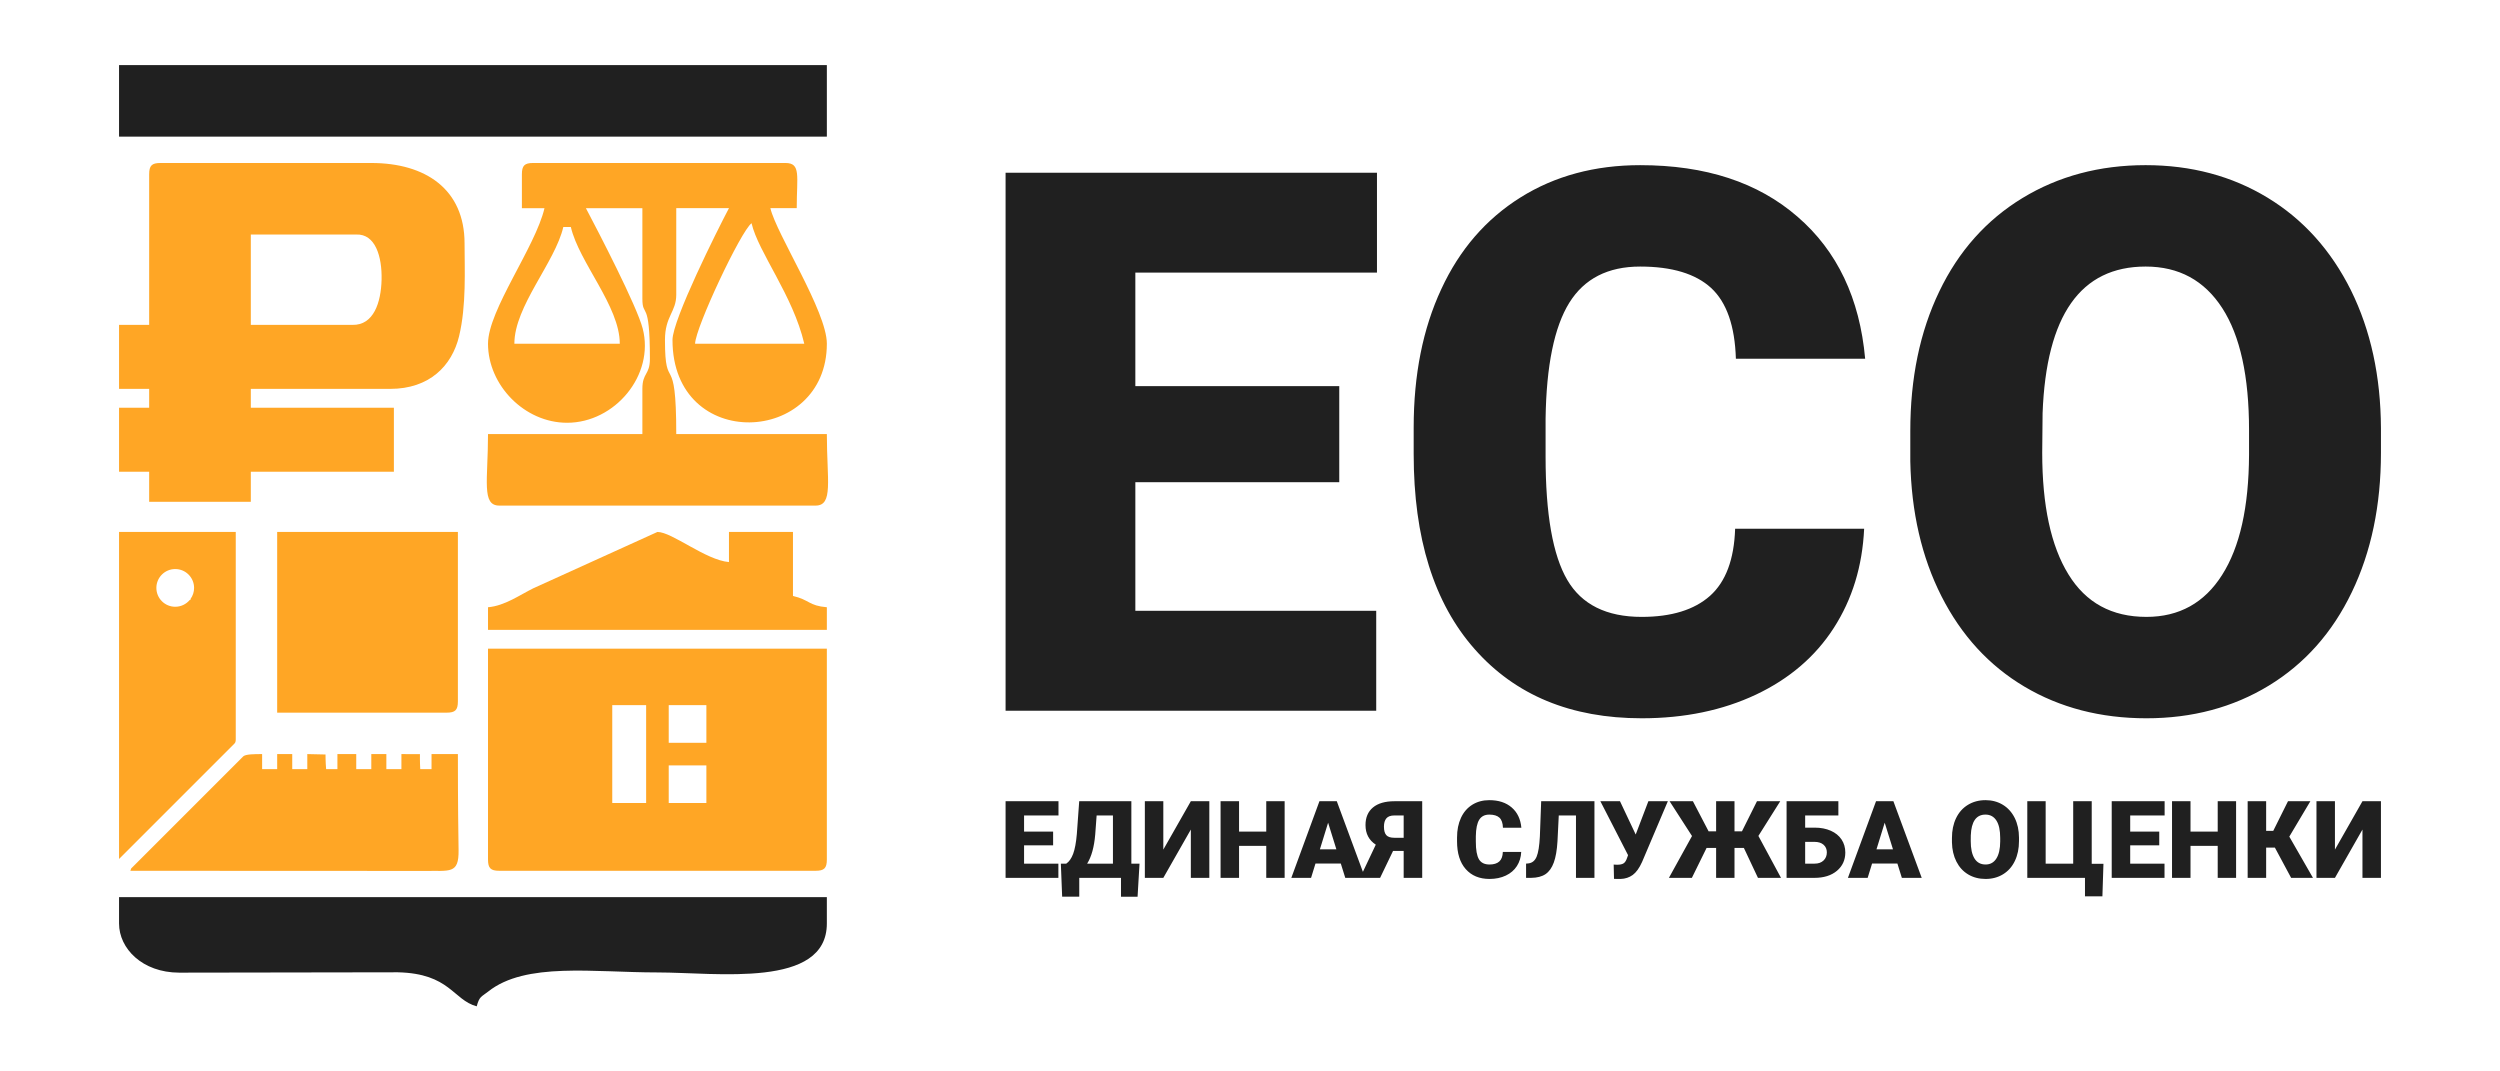 <?xml version="1.0" encoding="UTF-8"?> <!-- Creator: CorelDRAW 2018 (64-Bit) --> <svg xmlns="http://www.w3.org/2000/svg" xmlns:xlink="http://www.w3.org/1999/xlink" xml:space="preserve" width="84mm" height="36mm" style="shape-rendering:geometricPrecision; text-rendering:geometricPrecision; image-rendering:optimizeQuality; fill-rule:evenodd; clip-rule:evenodd" viewBox="0 0 8400 3600"> <defs> <style type="text/css"> <![CDATA[ .fil1 {fill:#202020} .fil0 {fill:#FFA625} .fil2 {fill:#202020;fill-rule:nonzero} ]]> </style> </defs> <g id="Layer_x0020_1">  <g id="_1693257359392"> <g> <path class="fil0" d="M1184.3 1091.59l-341.55 0 0 -303.6 354.21 0c64.14,-2.66 87.14,73.96 85.16,152.29 -1.92,75.55 -26.37,152.91 -97.82,151.31zm-683.1 -506l0 506 -101.2 0 0 215.06 101.2 0 0 63.25 -101.2 0 0 215.05 101.2 0 0 101.2 341.55 0 0 -101.2 480.71 0 0 -215.05 -480.71 0 0 -63.25 468.06 0c132.43,0 207.67,-77.69 231.68,-176.95 24.94,-103.14 18.43,-225.11 18.43,-311.93 0,-181.31 -130.51,-270.13 -313.36,-270.13l-708.41 0c-29.15,0 -37.95,8.8 -37.95,37.95z"></path> <path class="fil0" d="M2525.22 750.04c22.81,97.93 139.36,242.78 177.1,404.8l-366.85 0c1.21,-54.52 153.88,-378.52 189.75,-404.8zm-632.51 12.65l25.3 0c27.81,119.37 164.45,266.17 164.45,392.15l-354.2 0c0,-125.98 136.64,-272.78 164.45,-392.15zm-139.15 -177.1l0 113.85 75.9 0c-30.38,130.43 -189.75,342.63 -189.75,455.4 0,139.37 122.5,265.66 265.65,265.66 160.54,0 294.68,-159.99 254.13,-316.51 -19.67,-75.94 -148.64,-324.72 -190.88,-404.55l189.76 0 0 303.6c0,67.94 25.3,-3.25 25.3,202.41 0,55.25 -25.3,45.93 -25.3,101.2l0 151.8 -518.66 0c0,155.66 -22.46,240.35 37.95,240.35l1062.61 0c60.41,0 37.95,-84.69 37.95,-240.35l-506 0c0,-290.34 -37.95,-129.99 -37.95,-316.26 0,-80.06 37.95,-93.79 37.95,-151.8l0 -290.95 177.1 0c-38.86,73.45 -189.75,374.89 -189.75,442.75 0,379.35 518.65,355.17 518.65,12.65 0,-108.75 -169.39,-368 -189.75,-455.4l88.55 0c0,-107.91 14.88,-151.8 -37.95,-151.8l-847.56 0c-29.15,0 -37.95,8.8 -37.95,37.95z"></path> <path class="fil0" d="M2246.91 2571.66l126.51 0 0 126.5 -126.51 0 0 -126.5zm-189.74 -202.4l113.85 0 0 328.9 -113.85 0 0 -328.9zm189.74 0l126.51 0 0 126.5 -126.51 0 0 -126.5zm-607.2 518.65c0,29.15 8.8,37.95 37.95,37.95l1062.61 0c29.15,0 37.95,-8.8 37.95,-37.95l0 -708.41 -1138.51 0 0 708.41z"></path> <path class="fil1" d="M400 3102.96c0,83.91 77.83,164.71 201.71,165.14l734.9 -1.19c175.84,4.06 185.24,93.02 265.15,114.36 9.16,-34.31 15.78,-31.53 38.77,-49.79 125.56,-99.68 353.55,-64.06 568.44,-64.06 198.7,0 569.25,54.78 569.25,-164.46l0 -88.55 -2378.22 0 0 88.55z"></path> <polygon class="fil1" points="400,218.73 400,459.09 2778.22,459.09 2778.22,218.73 "></polygon> <path class="fil0" d="M931.3 2394.55l569.26 0c29.15,0 37.95,-8.8 37.95,-37.94l0 -569.26 -607.21 0 0 607.2z"></path> <path class="fil0" d="M640.37 2012.17l-0.02 2.88c-0.47,0.11 -1.5,0.47 -2.98,0.99 -11.63,13.87 -29.08,22.69 -48.59,22.69 -35,0 -63.37,-28.37 -63.37,-63.37 0,-35 28.37,-63.37 63.37,-63.37 35,0 63.37,28.37 63.37,63.37 0,13.73 -4.36,26.44 -11.78,36.81zm147.4 486.22c4.29,-3.64 4.38,-11.02 4.38,-15.28l0 -695.76 -392.15 0 0 1098.81 387.77 -387.77z"></path> <path class="fil0" d="M437.95 2925.86l987.15 0.44c86.48,-1.57 116.95,12.03 115.71,-69.95 -0.82,-54.11 -2.3,-150.5 -2.3,-322.64l-88.55 0 0 50.6 -37.95 0c-1.55,-26.96 -1.02,-50.32 -1.02,-50.32 0,0 -32.52,0.09 -62.23,-0.28l0 50.6 -50.6 0 0 -50.6 -50.6 0 0 50.6 -50.6 0 0 -50.6 -63.26 0 0 50.6 -37.95 0c-2.13,-25.59 -2.04,-49.22 -2.04,-49.22 0,0 -31.39,-0.72 -61.21,-1.38l0 50.6 -50.6 0 0 -50.6 -50.6 0 0 50.6 -50.6 0 0 -50.6c-25.7,0 -54.34,0.13 -63.07,7.4l-376.85 376.85c-1.21,2.77 -2.17,5.42 -2.83,7.9z"></path> <path class="fil0" d="M1639.71 2040.35l0 75.9 1138.51 0 0 -75.9c-60.99,-5.07 -58.32,-25.01 -113.85,-37.95l0 -215.05 -215.05 0 0 101.2c-78.34,-6.52 -191.02,-101.2 -240.35,-101.2l-417.65 189.57c-44.03,21.69 -95.46,58.76 -151.61,63.43z"></path> </g> <g> <path class="fil2" d="M4499.95 1620.19l-685.18 0 0 432.21 809.33 0 0 335.6 -1245.35 0 0 -1807.65 1247.89 0 0 335.59 -811.87 0 0 381.37 685.18 0 0 322.88zm1763.58 156.36c-5.93,125.85 -39.83,236.87 -102.11,333.48 -61.87,96.18 -149.16,170.76 -261.03,223.73 -112.29,52.97 -240.26,79.66 -384.33,79.66 -237.71,0 -424.57,-77.54 -561.02,-232.2 -136.87,-154.67 -205.09,-373.32 -205.09,-655.52l0 -89.41c0,-177.12 30.94,-332.21 92.8,-464.84 61.44,-133.05 150.43,-235.6 266.11,-308.05 115.67,-72.46 250,-108.48 402.12,-108.48 219.5,0 395.77,57.63 528.82,173.31 133.47,115.26 208.9,274.58 227.13,477.12l-434.34 0c-3.38,-110.17 -30.93,-189.41 -83.05,-237.71 -52.12,-47.88 -131.77,-72.03 -238.56,-72.03 -108.48,0 -187.71,40.67 -238.14,121.61 -50.42,81.35 -77.12,211.02 -79.66,389.41l0 127.97c0,192.8 24.15,330.94 72.88,413.98 48.31,82.63 131.78,124.16 250,124.16 100.01,0 176.7,-23.73 229.67,-70.77 52.97,-47.45 80.93,-122.45 84.32,-225.42l433.48 0zm1736.47 -255.09c0,176.27 -32.63,332.63 -97.88,468.23 -65.26,136.02 -158.48,240.68 -278.82,313.98 -120.34,73.31 -257.63,109.75 -411.44,109.75 -153.82,0 -290.69,-35.59 -409.75,-106.35 -119.08,-70.77 -211.88,-172.04 -278.82,-303.82 -66.53,-131.36 -101.28,-282.63 -104.67,-453.4l0 -101.7c0,-177.12 32.21,-333.48 97.46,-469.07 64.83,-135.17 158.06,-239.83 279.24,-313.56 121.19,-73.73 259.33,-110.6 413.99,-110.6 152.97,0 289.83,36.44 409.75,109.32 119.92,72.89 213.14,176.7 280.09,311.03 66.53,134.74 100,288.98 100.85,463.14l0 83.05zm-443.22 -76.27c0,-180.09 -29.67,-316.53 -89.84,-409.75 -60.17,-93.22 -145.76,-139.83 -257.63,-139.83 -218.65,0 -333.9,163.98 -346.19,492.38l-1.27 133.04c0,177.13 29.24,313.57 88.13,408.91 58.48,95.34 145.77,142.8 261.88,142.8 110.17,0 194.91,-47.03 254.24,-140.68 59.74,-93.65 89.83,-227.97 90.68,-403.82l0 -83.05z"></path> <path class="fil2" d="M3538.47 2840.26l-97.61 0 0 61.57 115.29 0 0 47.81 -177.4 0 0 -257.52 177.77 0 0 47.81 -115.66 0 0 54.33 97.61 0 0 46zm283.77 172.76l-55.72 0 0 -63.38 -140.22 0 0 63.2 -57.47 0 -4.4 -111.01 18.17 0c9.53,-6.34 17.26,-17.33 23.11,-32.78 5.8,-15.51 9.96,-37.79 12.44,-66.76l7.97 -110.17 175.23 0 0 209.71 27.41 0 -6.52 111.19zm-169.44 -111.19l86.68 0 0 -161.9 -54.81 0 -4.77 64.41c-3.56,41.77 -12.56,74.25 -27.1,97.49zm348.42 -209.71l62.11 0 0 257.52 -62.11 0 0 -162.38 -92.48 162.38 -62.06 0 0 -257.52 62.06 0 0 162.56 92.48 -162.56zm315.16 257.52l-61.76 0 0 -107.57 -91.39 0 0 107.57 -62.11 0 0 -257.52 62.11 0 0 102.14 91.39 0 0 -102.14 61.76 0 0 257.52zm188.69 -48.18l-85.05 0 -14.85 48.18 -66.34 0 94.47 -257.52 58.31 0 95.19 257.52 -66.7 0 -15.03 -48.18zm-70.2 -47.8l55.35 0 -27.77 -89.4 -27.58 89.4zm281.47 95.98l0 -90.55 -35.67 0 -43.52 90.55 -67.37 0 52.88 -111.56c-23,-14.97 -34.53,-36.94 -34.53,-65.91 0,-25.48 8.39,-45.16 25.11,-59.1 16.78,-13.94 40.87,-20.95 72.38,-20.95l93.02 0 0 257.52 -62.3 0zm-66.27 -172.04c0,13.1 2.65,22.57 7.96,28.49 5.31,5.86 14.19,8.81 26.68,8.81l31.63 0 0 -74.97 -31.27 0c-12.37,0 -21.3,3.2 -26.8,9.66 -5.49,6.4 -8.2,15.75 -8.2,28.01zm461.23 84.93c-0.84,17.93 -5.67,33.74 -14.55,47.51 -8.81,13.7 -21.24,24.32 -37.18,31.87 -15.99,7.54 -34.23,11.35 -54.75,11.35 -33.86,0 -60.48,-11.05 -79.92,-33.08 -19.5,-22.03 -29.22,-53.18 -29.22,-93.39l0 -12.73c0,-25.23 4.41,-47.32 13.22,-66.22 8.75,-18.95 21.43,-33.56 37.91,-43.89 16.48,-10.32 35.62,-15.45 57.28,-15.45 31.27,0 56.39,8.21 75.34,24.69 19.01,16.42 29.76,39.12 32.36,67.97l-61.88 0c-0.48,-15.69 -4.41,-26.98 -11.83,-33.86 -7.42,-6.82 -18.77,-10.27 -33.99,-10.27 -15.45,0 -26.74,5.8 -33.92,17.33 -7.18,11.59 -10.98,30.06 -11.35,55.47l0 18.23c0,27.47 3.45,47.15 10.38,58.98 6.89,11.77 18.78,17.69 35.62,17.69 14.25,0 25.17,-3.38 32.72,-10.09 7.54,-6.76 11.53,-17.44 12.01,-32.11l61.75 0zm246.05 -170.41l0 257.52 -62.06 0 0 -209.71 -57.83 0 -4.29 86.56c-1.75,29.82 -5.85,53.67 -12.37,71.47 -6.46,17.81 -15.69,30.85 -27.64,39 -12.02,8.21 -28.31,12.43 -48.9,12.68l-16.66 0 0 -47.81 8.69 -0.91c12.38,-1.75 21.31,-9.3 26.86,-22.69 5.56,-13.41 9.18,-35.92 10.81,-67.61l4.4 -118.5 178.99 0zm138.59 111.74l0 0.18 42.61 -111.92 65.44 0 -86.68 204.22c-9.3,20.64 -19.8,35.13 -31.39,43.58 -11.59,8.39 -25.17,12.85 -40.75,13.34l-12.55 0 -9.54 -0.36 -1.09 -48.17c1.39,0.48 5.56,0.72 12.38,0.72 9.41,0 16.54,-1.63 21.31,-4.89 4.77,-3.2 8.63,-9.48 11.59,-18.77l3.01 -8.52 -93.01 -181.15 65.91 0 52.76 111.74zm363.45 45.09l-31.45 0 0 100.69 -61.76 0 0 -100.69 -31.98 0 -49.5 100.69 -77.15 0 77.63 -140.59 -75.34 -116.93 78.36 0 52.69 101.05 25.29 0 0 -101.05 61.76 0 0 101.05 25.11 0 50.4 -101.05 78.17 0 -73.4 116.57 76 140.95 -77.45 0 -47.38 -100.69zm317.57 -109.02l-111.61 0 0 40.93 31.99 0c20.4,0 38.45,3.5 54.15,10.44 15.63,6.94 27.7,16.72 36.16,29.4 8.38,12.67 12.61,27.22 12.61,43.58 0,25.35 -9.42,45.88 -28.19,61.69 -18.83,15.76 -44.06,23.67 -75.76,23.67l-93.38 0 0 -257.52 174.03 0 0 47.81zm-111.61 88.74l0 73.16 31.81 0c12.62,0 22.63,-3.5 30,-10.56 7.36,-7.07 11.05,-16.18 11.05,-27.35 0,-10.56 -3.69,-19.08 -10.99,-25.54 -7.3,-6.45 -17.44,-9.71 -30.42,-9.71l-31.45 0zm309.9 72.79l-85.05 0 -14.85 48.18 -66.34 0 94.47 -257.52 58.31 0 95.2 257.52 -66.71 0 -15.03 -48.18zm-70.2 -47.8l55.36 0 -27.77 -89.4 -27.59 89.4zm478.8 -27.47c0,25.11 -4.64,47.39 -13.94,66.7 -9.29,19.38 -22.58,34.29 -39.72,44.73 -17.14,10.45 -36.7,15.64 -58.61,15.64 -21.91,0 -41.41,-5.07 -58.37,-15.15 -16.97,-10.09 -30.19,-24.51 -39.72,-43.28 -9.48,-18.72 -14.43,-40.27 -14.91,-64.59l0 -14.49c0,-25.23 4.58,-47.51 13.88,-66.82 9.24,-19.26 22.52,-34.17 39.78,-44.67 17.27,-10.5 36.94,-15.76 58.98,-15.76 21.79,0 41.29,5.19 58.37,15.58 17.08,10.38 30.36,25.17 39.9,44.3 9.48,19.2 14.25,41.17 14.36,65.98l0 11.83zm-63.14 -10.86c0,-25.66 -4.22,-45.09 -12.79,-58.38 -8.57,-13.28 -20.77,-19.92 -36.7,-19.92 -31.15,0 -47.57,23.37 -49.32,70.15l-0.18 18.95c0,25.23 4.17,44.67 12.55,58.25 8.33,13.58 20.77,20.35 37.31,20.35 15.7,0 27.77,-6.71 36.22,-20.04 8.51,-13.35 12.8,-32.48 12.91,-57.53l0 -11.83zm91.03 -123.21l61.7 0 0 209.71 92.53 0 0 -209.71 62.24 0 0 210.25 39.41 0 -3.5 109.2 -58.55 0 0 -61.93 -193.83 0 0 -257.52zm443.37 148.14l-97.61 0 0 61.57 115.3 0 0 47.81 -177.41 0 0 -257.52 177.77 0 0 47.81 -115.66 0 0 54.33 97.61 0 0 46zm258.18 109.38l-61.75 0 0 -107.57 -91.39 0 0 107.57 -62.12 0 0 -257.52 62.12 0 0 102.14 91.39 0 0 -102.14 61.75 0 0 257.52zm130.33 -101.78l-29.34 0 0 101.78 -62.12 0 0 -257.52 62.12 0 0 99.61 23.84 0 49.56 -99.61 75.15 0 -70.74 118.92 79.55 138.6 -73.4 0 -54.62 -101.78zm294.27 -155.74l62.11 0 0 257.52 -62.11 0 0 -162.38 -92.48 162.38 -62.05 0 0 -257.52 62.05 0 0 162.56 92.48 -162.56z"></path> </g> </g> </g> </svg> 